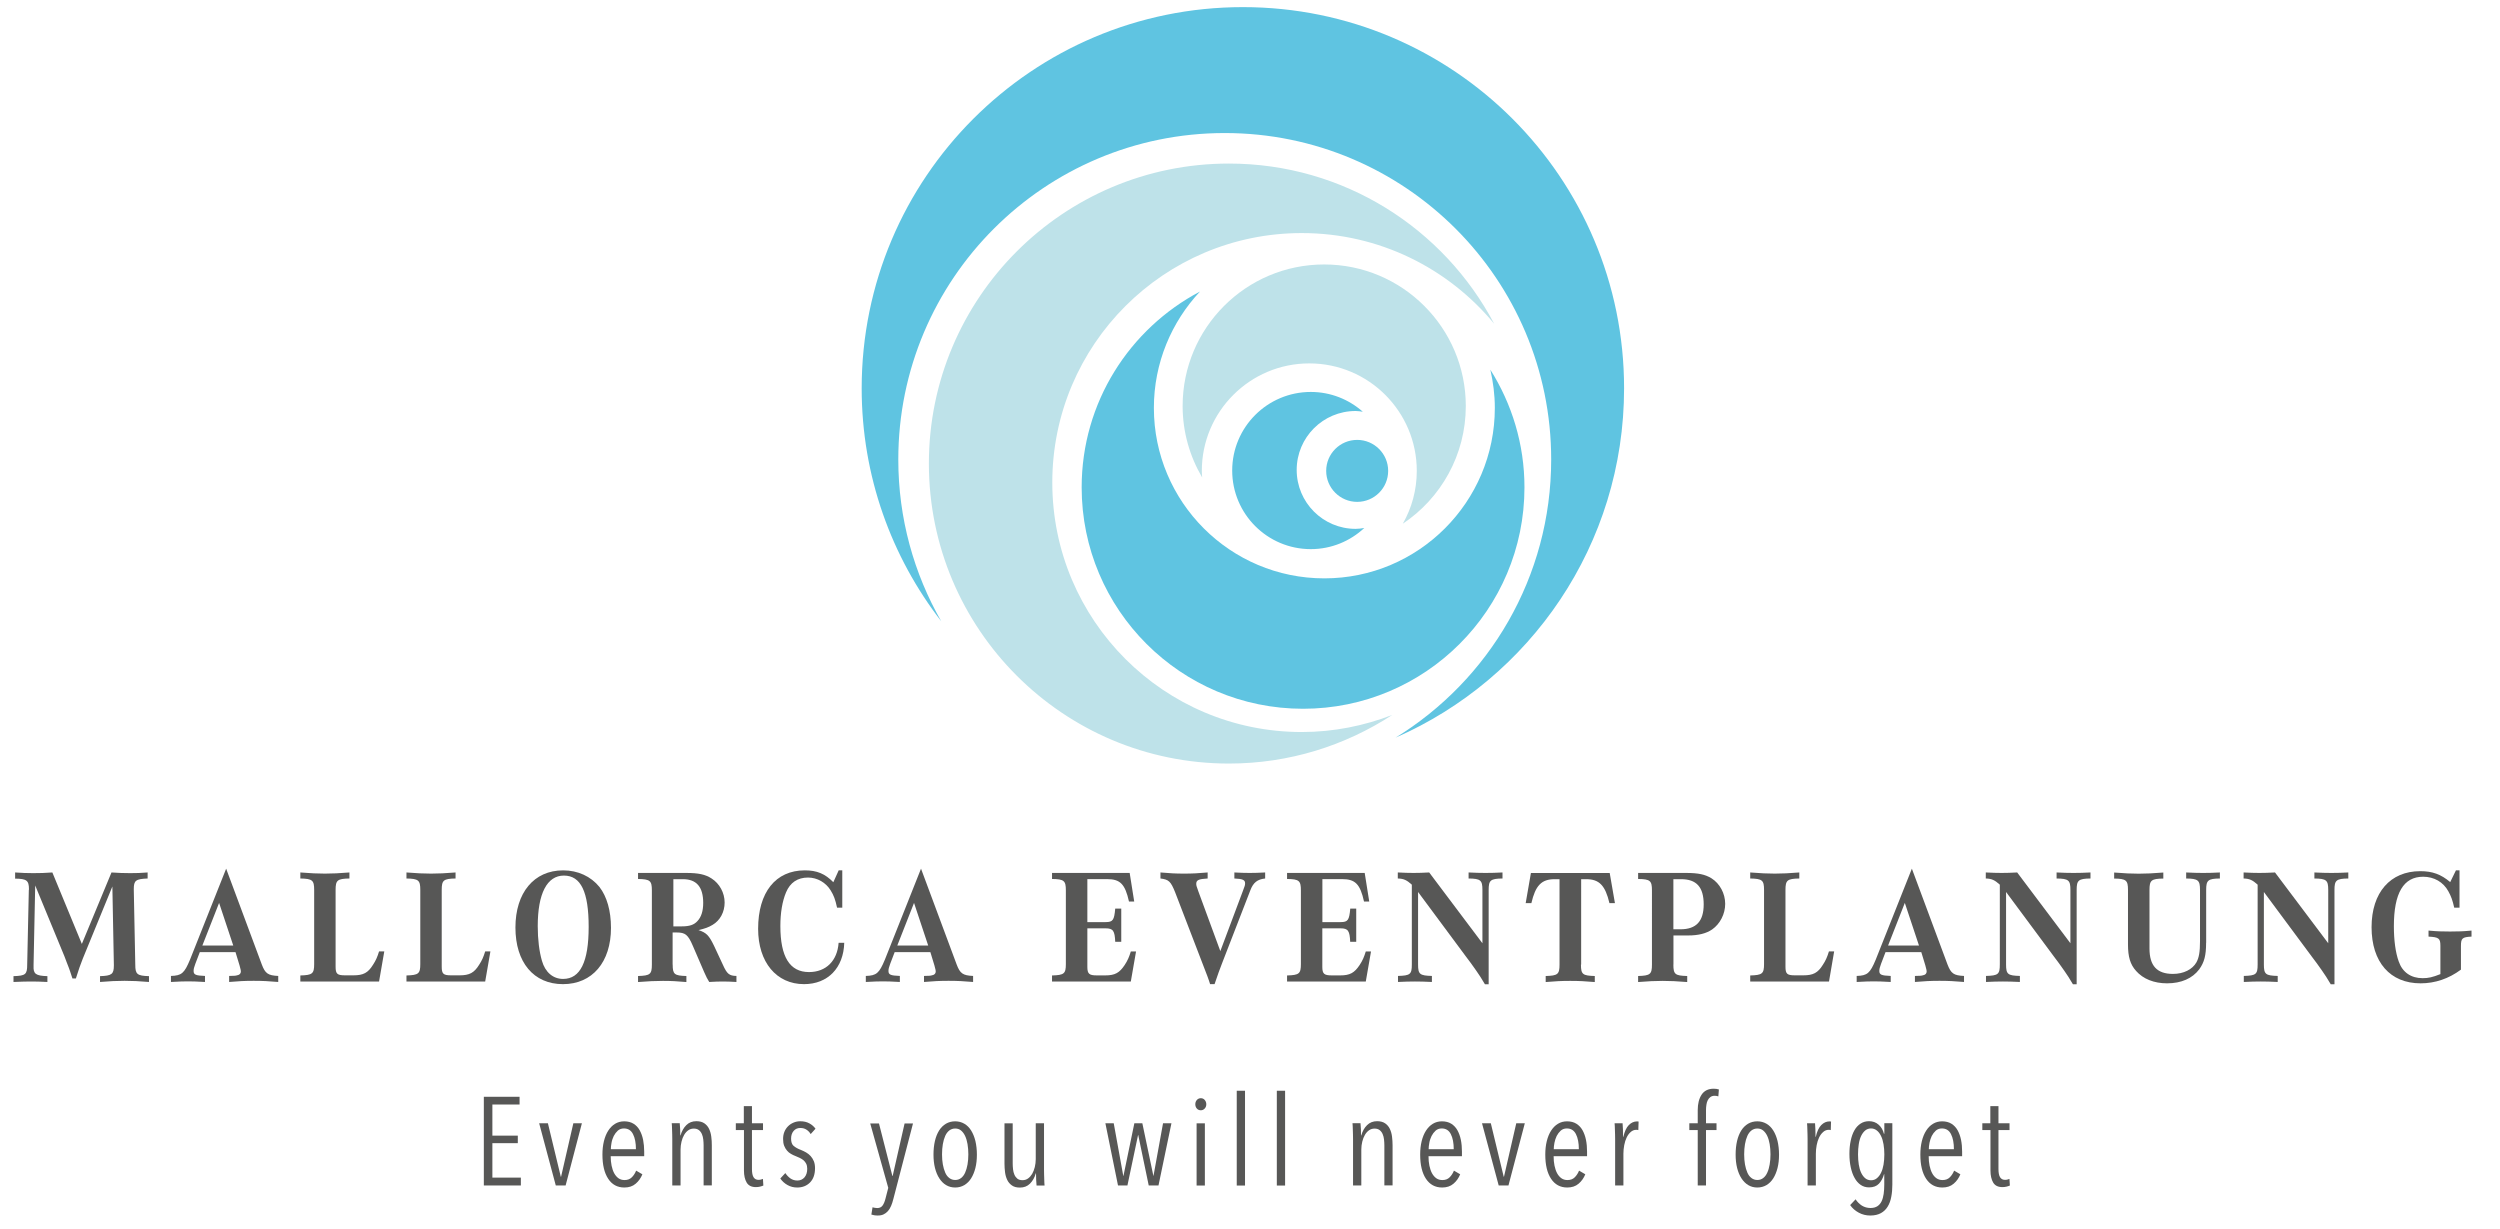 <?xml version="1.0" encoding="utf-8"?>
<!-- Generator: Adobe Illustrator 23.0.1, SVG Export Plug-In . SVG Version: 6.00 Build 0)  -->
<svg version="1.1" id="Ebene_1" xmlns="http://www.w3.org/2000/svg" xmlns:xlink="http://www.w3.org/1999/xlink" x="0px" y="0px"
	 viewBox="0 0 368.67 181.26" style="enable-background:new 0 0 368.67 181.26;" xml:space="preserve">
<style type="text/css">
	.st0{clip-path:url(#SVGID_2_);}
	.st1{clip-path:url(#SVGID_4_);fill:#5FC4E1;}
	.st2{clip-path:url(#SVGID_4_);fill:#BEE2E9;}
	.st3{clip-path:url(#SVGID_4_);fill:#575756;}
</style>
<g id="eventplanung_1_">
	<g>
		<defs>
			<rect id="SVGID_1_" x="2" y="1.05" width="362.47" height="178.21"/>
		</defs>
		<clipPath id="SVGID_2_">
			<use xlink:href="#SVGID_1_"  style="overflow:visible;"/>
		</clipPath>
		<g class="st0">
			<defs>
				<rect id="SVGID_3_" x="2" y="1.05" width="362.47" height="178.21"/>
			</defs>
			<clipPath id="SVGID_4_">
				<use xlink:href="#SVGID_3_"  style="overflow:visible;"/>
			</clipPath>
			<path class="st1" d="M183.29,1.05c-31.05,0-56.22,25.17-56.22,56.22c0,12.94,4.39,24.86,11.74,34.36
				c-4.03-7.04-6.34-15.18-6.34-23.87c0-26.59,21.55-48.14,48.14-48.14s48.14,21.55,48.14,48.14c0,17.35-9.18,32.55-22.95,41.02
				c19.84-8.68,33.7-28.47,33.7-51.51C239.51,26.22,214.34,1.05,183.29,1.05"/>
			<path class="st1" d="M204.71,69.44c0,2.53-2.05,4.57-4.57,4.57s-4.57-2.05-4.57-4.57c0-2.53,2.05-4.57,4.57-4.57
				S204.71,66.92,204.71,69.44"/>
			<path class="st2" d="M191.97,107.95c-20.32,0-36.79-16.47-36.79-36.79c0-20.32,16.47-36.79,36.79-36.79
				c11.42,0,21.62,5.2,28.37,13.37c-7.41-14.04-22.14-23.62-39.12-23.62c-24.43,0-44.24,19.81-44.24,44.24s19.81,44.24,44.24,44.24
				c8.9,0,17.16-2.65,24.1-7.17C201.17,107.03,196.68,107.95,191.97,107.95"/>
			<path class="st1" d="M219.78,54.52c0.41,1.81,0.66,3.69,0.66,5.63c0,13.88-11.26,25.14-25.14,25.14
				c-13.88,0-25.14-11.26-25.14-25.14c0-6.64,2.6-12.67,6.8-17.16c-10.37,5.47-17.45,16.34-17.45,28.88
				c0,18.03,14.62,32.65,32.65,32.65s32.65-14.62,32.65-32.65C224.81,65.49,222.95,59.55,219.78,54.52"/>
			<path class="st2" d="M195.27,39c-11.53,0-20.87,9.35-20.87,20.87c0,3.85,1.06,7.44,2.88,10.54c-0.02-0.32-0.05-0.64-0.05-0.97
				c0-8.75,7.1-15.85,15.85-15.85c8.75,0,15.85,7.1,15.85,15.85c0,2.84-0.75,5.49-2.06,7.79c5.6-3.74,9.29-10.12,9.29-17.36
				C216.15,48.35,206.8,39,195.27,39"/>
			<path class="st1" d="M199.91,77.99c-4.8,0-8.69-3.89-8.69-8.69s3.89-8.69,8.69-8.69c0.36,0,0.71,0.06,1.06,0.11
				c-2.04-1.81-4.73-2.92-7.67-2.92c-6.4,0-11.59,5.19-11.59,11.59c0,6.4,5.19,11.59,11.59,11.59c3.05,0,5.82-1.19,7.89-3.12
				C200.77,77.93,200.35,77.99,199.91,77.99"/>
			<polygon class="st3" points="71.35,174.82 71.35,161.74 76.62,161.74 76.62,162.88 72.61,162.88 72.61,167.47 76.36,167.47 
				76.36,168.58 72.61,168.58 72.61,173.66 76.81,173.66 76.81,174.82 			"/>
			<polygon class="st3" points="83.41,174.82 81.96,174.82 79.51,165.65 80.8,165.65 82.7,173.53 82.74,173.53 84.55,165.65 
				85.81,165.65 			"/>
			<path class="st3" d="M90.06,170.5c0,0.5,0.04,0.97,0.13,1.4c0.09,0.42,0.21,0.79,0.38,1.11c0.17,0.31,0.38,0.56,0.63,0.74
				c0.25,0.18,0.55,0.27,0.9,0.27c0.44,0,0.8-0.13,1.08-0.41c0.27-0.27,0.48-0.6,0.63-0.98l0.92,0.54
				c-0.22,0.55-0.55,1.02-0.99,1.39c-0.44,0.38-0.99,0.56-1.67,0.56c-1.02,0-1.82-0.43-2.38-1.29c-0.57-0.86-0.85-2.05-0.85-3.57
				c0-0.71,0.07-1.37,0.22-1.98c0.15-0.6,0.36-1.12,0.64-1.55c0.28-0.43,0.61-0.77,1.01-1.01c0.4-0.24,0.85-0.36,1.34-0.36
				c0.54,0,1,0.12,1.37,0.35c0.38,0.23,0.68,0.55,0.91,0.96c0.23,0.41,0.4,0.88,0.51,1.42c0.1,0.54,0.16,1.12,0.16,1.74v0.67H90.06z
				 M93.78,169.48c0-0.92-0.14-1.67-0.43-2.23c-0.28-0.56-0.73-0.84-1.34-0.84c-0.36,0-0.66,0.11-0.9,0.32
				c-0.24,0.22-0.44,0.48-0.6,0.79c-0.15,0.32-0.27,0.65-0.33,1.01c-0.07,0.36-0.1,0.67-0.1,0.94H93.78z"/>
			<path class="st3" d="M103.76,174.82v-5.92c0-0.28-0.02-0.57-0.05-0.86c-0.03-0.29-0.1-0.56-0.2-0.79
				c-0.1-0.24-0.25-0.44-0.44-0.59c-0.19-0.15-0.44-0.23-0.75-0.23s-0.58,0.08-0.82,0.25c-0.24,0.17-0.44,0.39-0.61,0.68
				c-0.17,0.29-0.3,0.62-0.39,1c-0.09,0.38-0.14,0.77-0.14,1.17v5.29h-1.22v-6.86c0-0.2,0-0.41-0.01-0.64
				c-0.01-0.23-0.01-0.45-0.02-0.67c-0.01-0.21-0.01-0.41-0.02-0.59c-0.01-0.18-0.02-0.32-0.03-0.42h1.18
				c0.02,0.23,0.04,0.52,0.06,0.85c0.01,0.33,0.02,0.65,0.02,0.94h0.04c0.17-0.61,0.46-1.12,0.85-1.51
				c0.39-0.39,0.89-0.58,1.48-0.58c0.49,0,0.89,0.11,1.19,0.32c0.3,0.21,0.53,0.48,0.69,0.82c0.16,0.34,0.27,0.72,0.32,1.14
				c0.06,0.43,0.08,0.85,0.08,1.27v5.92H103.76z"/>
			<path class="st3" d="M112.08,174.99c-0.2,0.05-0.4,0.07-0.61,0.07c-0.64,0-1.09-0.22-1.36-0.67c-0.26-0.44-0.4-1.04-0.4-1.77
				v-5.97h-1.2v-1h1.18v-2.53h1.2v2.53h1.63v1h-1.63v5.75c0,0.55,0.08,0.96,0.24,1.21c0.16,0.25,0.4,0.38,0.72,0.38
				c0.11,0,0.23-0.01,0.35-0.04c0.12-0.03,0.23-0.07,0.31-0.1l0.06,0.98C112.44,174.89,112.27,174.94,112.08,174.99"/>
			<path class="st3" d="M119.55,167.24c-0.16-0.27-0.37-0.49-0.62-0.65c-0.25-0.17-0.56-0.25-0.92-0.25c-0.39,0-0.72,0.14-0.97,0.43
				c-0.25,0.29-0.38,0.67-0.38,1.14c0,0.49,0.12,0.85,0.37,1.07c0.25,0.22,0.62,0.43,1.11,0.61c0.25,0.1,0.49,0.22,0.74,0.36
				c0.25,0.14,0.46,0.32,0.66,0.53c0.19,0.21,0.35,0.46,0.47,0.75c0.12,0.29,0.18,0.64,0.18,1.04c0,0.9-0.24,1.6-0.73,2.1
				c-0.49,0.5-1.12,0.75-1.9,0.75c-0.52,0-0.99-0.12-1.42-0.36c-0.43-0.24-0.79-0.56-1.07-0.97l0.74-0.8
				c0.21,0.32,0.46,0.58,0.75,0.79c0.29,0.2,0.63,0.31,1.03,0.31c0.43,0,0.78-0.16,1.05-0.47c0.26-0.31,0.4-0.73,0.4-1.25
				c0-0.3-0.05-0.55-0.15-0.75c-0.1-0.2-0.23-0.37-0.39-0.51c-0.16-0.13-0.34-0.25-0.55-0.35c-0.2-0.1-0.42-0.19-0.64-0.28
				c-0.23-0.09-0.46-0.19-0.67-0.32c-0.22-0.12-0.41-0.28-0.58-0.48c-0.17-0.2-0.31-0.43-0.42-0.71c-0.11-0.28-0.16-0.61-0.16-1.01
				c0-0.38,0.06-0.73,0.19-1.05c0.13-0.32,0.31-0.59,0.54-0.82s0.5-0.41,0.81-0.54c0.3-0.13,0.63-0.2,0.99-0.2
				c0.52,0,0.96,0.1,1.34,0.31c0.38,0.2,0.68,0.47,0.91,0.79L119.55,167.24z"/>
			<path class="st3" d="M131.75,176.78c-0.1,0.4-0.21,0.75-0.34,1.05c-0.13,0.31-0.29,0.56-0.47,0.77c-0.19,0.21-0.4,0.36-0.64,0.48
				c-0.24,0.12-0.53,0.17-0.86,0.17c-0.17,0-0.35-0.01-0.52-0.04c-0.17-0.03-0.31-0.06-0.42-0.1l0.17-1.07
				c0.09,0.03,0.19,0.05,0.31,0.07c0.12,0.02,0.25,0.04,0.37,0.04c0.36,0,0.62-0.12,0.8-0.37c0.18-0.25,0.32-0.58,0.43-1.02
				l0.41-1.59l-2.66-9.5h1.29l1.98,7.75h0.04l1.76-7.75h1.24L131.75,176.78z"/>
			<path class="st3" d="M144.06,170.26c0,0.73-0.07,1.39-0.22,1.98c-0.15,0.59-0.36,1.1-0.63,1.53c-0.27,0.43-0.61,0.76-1.01,1
				c-0.4,0.23-0.85,0.35-1.34,0.35s-0.94-0.12-1.33-0.35c-0.4-0.23-0.73-0.57-1.01-1c-0.28-0.43-0.49-0.94-0.64-1.53
				c-0.15-0.59-0.22-1.25-0.22-1.98c0-0.73,0.07-1.39,0.21-2c0.14-0.6,0.35-1.12,0.62-1.55c0.27-0.43,0.61-0.76,1.01-1
				c0.4-0.23,0.85-0.35,1.36-0.35c0.49,0,0.94,0.12,1.34,0.35c0.4,0.23,0.74,0.57,1.01,1c0.27,0.43,0.48,0.95,0.63,1.55
				C143.98,168.87,144.06,169.53,144.06,170.26 M142.8,170.23c0-0.54-0.04-1.04-0.12-1.51c-0.08-0.47-0.2-0.87-0.36-1.21
				c-0.16-0.34-0.36-0.6-0.6-0.8c-0.24-0.2-0.53-0.29-0.86-0.29c-0.33,0-0.62,0.1-0.87,0.29c-0.25,0.2-0.45,0.46-0.6,0.8
				c-0.15,0.34-0.27,0.74-0.35,1.21c-0.08,0.47-0.12,0.97-0.12,1.51s0.04,1.04,0.12,1.49s0.2,0.85,0.35,1.2
				c0.15,0.35,0.35,0.61,0.6,0.8c0.25,0.19,0.54,0.29,0.87,0.29c0.33,0,0.62-0.09,0.87-0.29c0.25-0.19,0.45-0.46,0.6-0.8
				c0.15-0.34,0.27-0.74,0.35-1.2S142.8,170.77,142.8,170.23"/>
			<path class="st3" d="M149.34,165.65v5.92c0,0.28,0.02,0.57,0.05,0.86c0.03,0.29,0.1,0.56,0.2,0.79c0.1,0.24,0.25,0.44,0.43,0.59
				c0.18,0.15,0.44,0.23,0.76,0.23c0.31,0,0.58-0.08,0.82-0.25c0.24-0.17,0.44-0.4,0.61-0.68c0.17-0.29,0.29-0.62,0.39-1
				c0.09-0.38,0.14-0.77,0.14-1.17v-5.29h1.22v6.86c0,0.2,0,0.41,0.01,0.64c0.01,0.23,0.01,0.45,0.02,0.67
				c0.01,0.21,0.01,0.42,0.02,0.6c0.01,0.18,0.01,0.32,0.03,0.41h-1.18c-0.02-0.23-0.04-0.52-0.06-0.85
				c-0.01-0.33-0.02-0.65-0.02-0.94h-0.04c-0.17,0.62-0.46,1.12-0.85,1.51c-0.39,0.39-0.89,0.58-1.48,0.58
				c-0.49,0-0.89-0.1-1.19-0.32c-0.3-0.21-0.53-0.48-0.69-0.82c-0.16-0.34-0.27-0.72-0.32-1.14c-0.05-0.42-0.08-0.84-0.08-1.27
				v-5.92H149.34z"/>
			<polygon class="st3" points="170.84,174.82 169.4,174.82 167.85,167.37 167.83,167.37 166.26,174.82 164.87,174.82 
				163.01,165.65 164.24,165.65 165.65,173.42 165.67,173.42 167.28,165.65 168.46,165.65 170.09,173.42 170.1,173.42 
				171.51,165.65 172.75,165.65 			"/>
			<path class="st3" d="M177.89,162.84c0,0.26-0.08,0.47-0.24,0.64c-0.16,0.17-0.35,0.25-0.57,0.25c-0.23,0-0.43-0.08-0.58-0.25
				c-0.15-0.17-0.23-0.38-0.23-0.64c0-0.25,0.08-0.46,0.23-0.63c0.15-0.17,0.35-0.26,0.58-0.26c0.24,0,0.43,0.09,0.58,0.26
				C177.81,162.39,177.89,162.6,177.89,162.84 M176.46,165.66h1.22v9.17h-1.22V165.66z"/>
			<rect x="182.38" y="160.85" class="st3" width="1.22" height="13.98"/>
			<rect x="188.29" y="160.85" class="st3" width="1.22" height="13.98"/>
			<path class="st3" d="M204.15,174.82v-5.92c0-0.28-0.02-0.57-0.05-0.86c-0.03-0.29-0.1-0.56-0.2-0.79
				c-0.1-0.24-0.25-0.44-0.44-0.59c-0.19-0.15-0.44-0.23-0.75-0.23s-0.58,0.08-0.82,0.25c-0.24,0.17-0.44,0.39-0.61,0.68
				c-0.17,0.29-0.3,0.62-0.39,1c-0.09,0.38-0.14,0.77-0.14,1.17v5.29h-1.22v-6.86c0-0.2,0-0.41-0.01-0.64
				c-0.01-0.23-0.01-0.45-0.02-0.67c-0.01-0.21-0.01-0.41-0.02-0.59c-0.01-0.18-0.02-0.32-0.03-0.42h1.18
				c0.02,0.23,0.04,0.52,0.06,0.85c0.01,0.33,0.02,0.65,0.02,0.94h0.04c0.17-0.61,0.45-1.12,0.85-1.51
				c0.39-0.39,0.89-0.58,1.48-0.58c0.49,0,0.89,0.11,1.19,0.32c0.3,0.21,0.53,0.48,0.69,0.82c0.16,0.34,0.27,0.72,0.32,1.14
				c0.05,0.43,0.08,0.85,0.08,1.27v5.92H204.15z"/>
			<path class="st3" d="M210.66,170.5c0,0.5,0.04,0.97,0.13,1.4c0.09,0.42,0.21,0.79,0.38,1.11c0.17,0.31,0.38,0.56,0.63,0.74
				c0.25,0.18,0.55,0.27,0.9,0.27c0.45,0,0.81-0.13,1.08-0.41c0.27-0.27,0.48-0.6,0.63-0.98l0.92,0.54
				c-0.22,0.55-0.55,1.02-0.99,1.39c-0.44,0.38-1,0.56-1.67,0.56c-1.02,0-1.82-0.43-2.39-1.29c-0.57-0.86-0.85-2.05-0.85-3.57
				c0-0.71,0.07-1.37,0.22-1.98c0.15-0.6,0.36-1.12,0.64-1.55c0.28-0.43,0.61-0.77,1.01-1.01c0.4-0.24,0.84-0.36,1.34-0.36
				c0.54,0,1,0.12,1.37,0.35c0.37,0.23,0.68,0.55,0.91,0.96c0.23,0.41,0.4,0.88,0.51,1.42c0.11,0.54,0.16,1.12,0.16,1.74v0.67
				H210.66z M214.38,169.48c0-0.92-0.14-1.67-0.43-2.23c-0.28-0.56-0.73-0.84-1.34-0.84c-0.36,0-0.66,0.11-0.9,0.32
				c-0.24,0.22-0.44,0.48-0.6,0.79c-0.15,0.32-0.27,0.65-0.33,1.01c-0.07,0.36-0.1,0.67-0.1,0.94H214.38z"/>
			<polygon class="st3" points="222.45,174.82 221.01,174.82 218.55,165.65 219.85,165.65 221.75,173.53 221.79,173.53 
				223.6,165.65 224.86,165.65 			"/>
			<path class="st3" d="M229.11,170.5c0,0.5,0.04,0.97,0.13,1.4c0.09,0.42,0.21,0.79,0.38,1.11c0.17,0.31,0.38,0.56,0.63,0.74
				c0.25,0.18,0.55,0.27,0.9,0.27c0.44,0,0.81-0.13,1.08-0.41c0.27-0.27,0.48-0.6,0.63-0.98l0.92,0.54
				c-0.22,0.55-0.55,1.02-0.99,1.39c-0.44,0.38-1,0.56-1.67,0.56c-1.02,0-1.82-0.43-2.39-1.29c-0.57-0.86-0.85-2.05-0.85-3.57
				c0-0.71,0.07-1.37,0.22-1.98c0.15-0.6,0.36-1.12,0.64-1.55c0.28-0.43,0.61-0.77,1.01-1.01c0.4-0.24,0.84-0.36,1.34-0.36
				c0.54,0,1,0.12,1.37,0.35c0.37,0.23,0.68,0.55,0.91,0.96c0.23,0.41,0.4,0.88,0.51,1.42c0.11,0.54,0.16,1.12,0.16,1.74v0.67
				H229.11z M232.83,169.48c0-0.92-0.14-1.67-0.43-2.23c-0.28-0.56-0.73-0.84-1.34-0.84c-0.36,0-0.66,0.11-0.9,0.32
				c-0.24,0.22-0.44,0.48-0.6,0.79c-0.15,0.32-0.26,0.65-0.33,1.01c-0.07,0.36-0.1,0.67-0.1,0.94H232.83z"/>
			<path class="st3" d="M240.2,165.91c0.36-0.36,0.76-0.54,1.22-0.54c0.1,0,0.17,0.01,0.22,0.02l-0.04,1.26
				c-0.05-0.01-0.09-0.02-0.14-0.03c-0.04-0.01-0.1-0.01-0.16-0.01c-0.31,0-0.58,0.11-0.82,0.32c-0.24,0.21-0.44,0.48-0.6,0.81
				c-0.16,0.33-0.28,0.71-0.36,1.14c-0.08,0.43-0.12,0.85-0.12,1.26v4.68h-1.22v-6.86c0-0.2,0-0.41-0.01-0.64
				c-0.01-0.23-0.01-0.45-0.02-0.66c-0.01-0.22-0.01-0.41-0.02-0.59c-0.01-0.18-0.01-0.32-0.03-0.42h1.18
				c0.02,0.24,0.04,0.53,0.05,0.88c0.01,0.35,0.02,0.73,0.02,1.12h0.04C239.58,166.85,239.84,166.27,240.2,165.91"/>
			<path class="st3" d="M253.4,161.68c-0.19-0.06-0.36-0.09-0.54-0.09c-0.25,0-0.45,0.06-0.62,0.18c-0.17,0.12-0.3,0.28-0.4,0.48
				c-0.1,0.2-0.17,0.42-0.2,0.67c-0.04,0.25-0.06,0.52-0.06,0.79v1.94h1.55v1h-1.55v8.17h-1.22v-8.17h-1.24v-1h1.24v-1.94
				c0-0.94,0.19-1.7,0.57-2.28c0.38-0.58,0.98-0.88,1.79-0.88c0.28,0,0.54,0.04,0.76,0.11L253.4,161.68z"/>
			<path class="st3" d="M262.35,170.26c0,0.73-0.07,1.39-0.22,1.98c-0.15,0.59-0.36,1.1-0.63,1.53c-0.27,0.43-0.61,0.76-1.01,1
				c-0.4,0.23-0.85,0.35-1.34,0.35c-0.5,0-0.94-0.12-1.33-0.35c-0.39-0.23-0.73-0.57-1.01-1c-0.28-0.43-0.49-0.94-0.64-1.53
				c-0.15-0.59-0.22-1.25-0.22-1.98c0-0.73,0.07-1.39,0.21-2c0.14-0.6,0.35-1.12,0.62-1.55c0.27-0.43,0.61-0.76,1.01-1
				c0.4-0.23,0.86-0.35,1.36-0.35c0.49,0,0.94,0.12,1.34,0.35c0.4,0.23,0.74,0.57,1.01,1c0.27,0.43,0.48,0.95,0.63,1.55
				C262.27,168.87,262.35,169.53,262.35,170.26 M261.09,170.23c0-0.54-0.04-1.04-0.12-1.51c-0.08-0.47-0.2-0.87-0.36-1.21
				c-0.16-0.34-0.36-0.6-0.6-0.8c-0.24-0.2-0.53-0.29-0.86-0.29c-0.33,0-0.62,0.1-0.87,0.29c-0.25,0.2-0.45,0.46-0.6,0.8
				c-0.15,0.34-0.27,0.74-0.35,1.21c-0.08,0.47-0.12,0.97-0.12,1.51s0.04,1.04,0.12,1.49c0.08,0.46,0.2,0.85,0.35,1.2
				c0.15,0.35,0.35,0.61,0.6,0.8c0.25,0.19,0.54,0.29,0.87,0.29c0.33,0,0.62-0.09,0.87-0.29c0.25-0.19,0.45-0.46,0.6-0.8
				c0.16-0.34,0.27-0.74,0.35-1.2C261.05,171.27,261.09,170.77,261.09,170.23"/>
			<path class="st3" d="M268.58,165.91c0.36-0.36,0.76-0.54,1.22-0.54c0.1,0,0.17,0.01,0.22,0.02l-0.04,1.26
				c-0.05-0.01-0.09-0.02-0.14-0.03c-0.04-0.01-0.1-0.01-0.16-0.01c-0.31,0-0.58,0.11-0.82,0.32c-0.24,0.21-0.44,0.48-0.6,0.81
				c-0.16,0.33-0.28,0.71-0.36,1.14c-0.08,0.43-0.12,0.85-0.12,1.26v4.68h-1.22v-6.86c0-0.2,0-0.41-0.01-0.64
				c-0.01-0.23-0.01-0.45-0.02-0.66c-0.01-0.22-0.01-0.41-0.02-0.59c-0.01-0.18-0.01-0.32-0.03-0.42h1.18
				c0.02,0.24,0.04,0.53,0.05,0.88c0.01,0.35,0.02,0.73,0.02,1.12h0.04C267.95,166.85,268.22,166.27,268.58,165.91"/>
			<path class="st3" d="M279.06,174.69c0,0.65-0.05,1.26-0.16,1.81c-0.1,0.55-0.28,1.04-0.53,1.44c-0.25,0.41-0.58,0.73-1,0.96
				s-0.94,0.35-1.57,0.35c-0.61,0-1.17-0.14-1.69-0.42c-0.52-0.28-0.95-0.65-1.27-1.12l0.8-0.85c0.25,0.38,0.56,0.69,0.93,0.93
				c0.38,0.23,0.8,0.35,1.27,0.35c0.41,0,0.74-0.09,1.01-0.26c0.26-0.17,0.47-0.41,0.62-0.72c0.15-0.31,0.25-0.67,0.31-1.09
				c0.06-0.42,0.09-0.88,0.09-1.39v-1.52h-0.04c-0.15,0.56-0.4,1.02-0.74,1.39c-0.35,0.37-0.83,0.55-1.46,0.55
				c-0.47,0-0.88-0.12-1.24-0.37c-0.36-0.25-0.66-0.59-0.9-1.03c-0.25-0.44-0.43-0.95-0.56-1.55c-0.13-0.6-0.2-1.25-0.2-1.97
				c0-0.71,0.06-1.37,0.19-1.96c0.12-0.59,0.3-1.1,0.54-1.52c0.24-0.43,0.54-0.76,0.91-1c0.36-0.24,0.78-0.36,1.25-0.36
				c0.55,0,1.03,0.17,1.41,0.51c0.39,0.34,0.65,0.79,0.79,1.34h0.06v-1.55h1.18V174.69z M277.88,170.24c0-0.53-0.04-1.03-0.12-1.5
				c-0.08-0.47-0.2-0.88-0.37-1.22c-0.17-0.35-0.37-0.62-0.62-0.81c-0.25-0.2-0.53-0.3-0.85-0.3c-0.33,0-0.62,0.1-0.86,0.3
				c-0.24,0.2-0.44,0.47-0.6,0.8c-0.16,0.34-0.28,0.74-0.35,1.21c-0.07,0.47-0.11,0.97-0.11,1.52c0,0.53,0.04,1.02,0.11,1.49
				c0.07,0.46,0.19,0.87,0.35,1.21c0.16,0.34,0.36,0.61,0.6,0.81c0.24,0.2,0.53,0.3,0.86,0.3c0.33,0,0.62-0.1,0.86-0.3
				c0.24-0.2,0.45-0.46,0.61-0.8c0.17-0.34,0.29-0.74,0.37-1.2C277.84,171.28,277.88,170.78,277.88,170.24"/>
			<path class="st3" d="M284.42,170.5c0,0.5,0.04,0.97,0.13,1.4c0.09,0.42,0.21,0.79,0.38,1.11s0.38,0.56,0.63,0.74
				c0.25,0.18,0.55,0.27,0.9,0.27c0.44,0,0.81-0.13,1.08-0.41c0.27-0.27,0.48-0.6,0.63-0.98l0.92,0.54
				c-0.22,0.55-0.55,1.02-0.99,1.39c-0.44,0.38-1,0.56-1.67,0.56c-1.02,0-1.82-0.43-2.39-1.29c-0.57-0.86-0.85-2.05-0.85-3.57
				c0-0.71,0.07-1.37,0.22-1.98c0.15-0.6,0.36-1.12,0.64-1.55c0.27-0.43,0.61-0.77,1.01-1.01c0.4-0.24,0.84-0.36,1.34-0.36
				c0.54,0,1,0.12,1.37,0.35c0.37,0.23,0.68,0.55,0.91,0.96c0.23,0.41,0.4,0.88,0.51,1.42c0.11,0.54,0.16,1.12,0.16,1.74v0.67
				H284.42z M288.14,169.48c0-0.92-0.14-1.67-0.43-2.23c-0.28-0.56-0.73-0.84-1.34-0.84c-0.36,0-0.66,0.11-0.9,0.32
				c-0.24,0.22-0.44,0.48-0.6,0.79c-0.15,0.32-0.26,0.65-0.33,1.01c-0.07,0.36-0.1,0.67-0.1,0.94H288.14z"/>
			<path class="st3" d="M295.9,174.99c-0.2,0.05-0.4,0.07-0.61,0.07c-0.64,0-1.09-0.22-1.36-0.67c-0.26-0.44-0.4-1.04-0.4-1.77
				v-5.97h-1.2v-1h1.18v-2.53h1.2v2.53h1.63v1h-1.63v5.75c0,0.55,0.08,0.96,0.24,1.21c0.16,0.25,0.4,0.38,0.72,0.38
				c0.11,0,0.23-0.01,0.35-0.04c0.12-0.03,0.23-0.07,0.31-0.1l0.06,0.98C296.26,174.89,296.09,174.94,295.9,174.99"/>
			<path class="st3" d="M4.95,142.27v0.19c-0.05,1.15,0.31,1.44,2.04,1.49v0.86c-1.06-0.05-1.61-0.07-2.38-0.07
				c-0.74,0-1.37,0.02-2.62,0.07v-0.86c1.78-0.05,2.02-0.26,2.02-1.68l0.24-11.02l0.02-0.1c0-1.32-0.34-1.56-2.04-1.58v-0.91
				c1.08,0.07,1.66,0.1,2.66,0.1c1.06,0,1.7-0.02,2.83-0.1l4.35,10.54l4.37-10.54c1.1,0.07,1.73,0.1,2.76,0.1
				c0.98,0,1.54-0.02,2.57-0.1v0.89c-1.75,0.07-2.04,0.29-2.04,1.56v0.12l0.22,11.04c0,1.39,0.26,1.63,2.02,1.68v0.86
				c-1.54-0.12-2.35-0.17-3.6-0.17c-1.25,0-2.09,0.05-3.62,0.17v-0.86c1.73-0.05,2.04-0.29,2.04-1.58v-0.1l-0.22-11.54l-4.37,10.66
				c-0.38,0.96-0.55,1.46-1.01,2.9h-0.51c-0.29-0.86-0.38-1.18-0.5-1.49c-0.21-0.57-0.46-1.15-0.67-1.75l-4.32-10.47L4.95,142.27z"
				/>
			<path class="st3" d="M29.46,140.42l-0.65,1.7c-0.19,0.5-0.26,0.79-0.26,1.06c0,0.55,0.29,0.69,1.68,0.74v0.89
				c-1.25-0.07-1.82-0.09-2.5-0.09c-0.67,0-1.27,0.02-2.52,0.09v-0.89c1.58-0.05,1.97-0.39,2.81-2.4l5.33-13.42l5.26,14.14
				c0.5,1.32,0.91,1.61,2.42,1.68v0.89c-1.44-0.12-2.26-0.17-3.62-0.17c-1.37,0-2.18,0.05-3.62,0.17v-0.89
				c0.89-0.02,0.91-0.02,1.2-0.1c0.34-0.05,0.53-0.27,0.53-0.55c0-0.14,0-0.19-0.19-0.89l-0.6-1.97H29.46z M34.4,139.44l-2.09-6.29
				l-2.47,6.29H34.4z"/>
			<path class="st3" d="M55.9,144.74H44.29v-0.89c1.78-0.05,2.04-0.26,2.04-1.68v-10.94c0-1.42-0.26-1.65-2.04-1.68v-0.89
				c1.61,0.12,2.45,0.17,3.62,0.17c1.18,0,2.02-0.05,3.62-0.17v0.89c-1.78,0.03-2.04,0.26-2.04,1.68v11.33
				c0,1.06,0.24,1.27,1.39,1.27h1.25c1.44,0,2.14-0.36,2.88-1.56c0.41-0.62,0.65-1.18,0.89-1.97h0.77L55.9,144.74z"/>
			<path class="st3" d="M71.55,144.74H59.94v-0.89c1.78-0.05,2.04-0.26,2.04-1.68v-10.94c0-1.42-0.26-1.65-2.04-1.68v-0.89
				c1.61,0.12,2.45,0.17,3.62,0.17c1.18,0,2.02-0.05,3.62-0.17v0.89c-1.78,0.03-2.04,0.26-2.04,1.68v11.33
				c0,1.06,0.24,1.27,1.39,1.27h1.25c1.44,0,2.14-0.36,2.88-1.56c0.41-0.62,0.65-1.18,0.89-1.97h0.77L71.55,144.74z"/>
			<path class="st3" d="M88.4,130.8c1.1,1.42,1.7,3.51,1.7,6.03c0,5.06-2.76,8.3-7.08,8.3c-4.32,0-7.01-3.21-7.01-8.35
				c0-5.14,2.74-8.43,7.03-8.43C85.23,128.35,87.13,129.24,88.4,130.8 M79.3,136.58c0,1.94,0.22,3.74,0.62,5.11
				c0.48,1.68,1.63,2.67,3.12,2.67c2.54,0,3.77-2.52,3.77-7.68c0-5.16-1.15-7.56-3.65-7.56C80.67,129.12,79.3,131.76,79.3,136.58"/>
			<path class="st3" d="M99.2,142.25c0,1.42,0.24,1.63,2.02,1.68v0.89c-1.42-0.12-2.18-0.17-3.46-0.17c-1.22,0-2.09,0.05-3.67,0.17
				v-0.89c1.78-0.05,2.04-0.26,2.04-1.68V131.3c0-1.42-0.26-1.65-2.04-1.68v-0.89h7.06c1.87,0,2.86,0.22,3.79,0.82
				c1.17,0.75,1.92,2.11,1.92,3.55c0,1.39-0.67,2.64-1.78,3.29c-0.6,0.36-1.08,0.53-2.07,0.77c1.15,0.38,1.54,0.77,2.28,2.3
				l1.32,2.83c0.6,1.34,0.94,1.61,1.99,1.63v0.89c-0.89-0.05-1.39-0.07-2.02-0.07c-0.62,0-1.1,0.02-1.99,0.07
				c-0.31-0.48-0.38-0.65-0.74-1.44l-1.68-3.89c-0.7-1.63-1.1-1.97-2.38-1.97h-0.6V142.25z M100.54,136.61c1.13,0,1.8-0.22,2.3-0.77
				c0.58-0.6,0.86-1.51,0.86-2.69c0-2.35-0.98-3.5-3-3.5H99.3v6.96H100.54z"/>
			<path class="st3" d="M124.5,139.03c-0.1,3.7-2.42,6.1-5.93,6.1c-4.08,0-6.77-3.24-6.77-8.16c0-5.38,2.57-8.62,6.89-8.62
				c1.78,0,2.98,0.5,4.2,1.75l0.79-1.75h0.53v5.5h-0.77c-0.26-1.2-0.48-1.8-0.94-2.54c-0.7-1.15-1.97-1.9-3.34-1.9
				c-1.54,0-2.64,0.74-3.24,2.18c-0.55,1.3-0.84,3.02-0.84,4.97c0,4.56,1.39,6.79,4.22,6.79c2.52,0,4.18-1.66,4.37-4.32H124.5z"/>
			<path class="st3" d="M131.93,140.42l-0.65,1.7c-0.19,0.5-0.26,0.79-0.26,1.06c0,0.55,0.29,0.69,1.68,0.74v0.89
				c-1.25-0.07-1.82-0.09-2.5-0.09c-0.67,0-1.27,0.02-2.52,0.09v-0.89c1.58-0.05,1.97-0.39,2.81-2.4l5.33-13.42l5.26,14.14
				c0.5,1.32,0.91,1.61,2.42,1.68v0.89c-1.44-0.12-2.26-0.17-3.62-0.17c-1.37,0-2.18,0.05-3.62,0.17v-0.89
				c0.89-0.02,0.91-0.02,1.2-0.1c0.34-0.05,0.53-0.27,0.53-0.55c0-0.14,0-0.19-0.19-0.89l-0.6-1.97H131.93z M136.88,139.44
				l-2.09-6.29l-2.47,6.29H136.88z"/>
			<path class="st3" d="M166.76,144.74h-11.62v-0.89c1.78-0.05,2.04-0.26,2.04-1.68V131.3c0-1.42-0.26-1.66-2.04-1.68v-0.89h11.45
				l0.67,4.22h-0.77c-0.58-2.59-1.3-3.31-3.24-3.31h-2.9v6.34h2.69c1.08,0,1.27-0.29,1.42-1.99h0.89v4.9h-0.89
				c-0.07-1.63-0.31-1.99-1.42-1.99h-2.69v5.69c0,1.01,0.26,1.25,1.39,1.25h1.25c1.44,0,2.11-0.38,2.88-1.56
				c0.41-0.62,0.65-1.18,0.89-1.97h0.77L166.76,144.74z"/>
			<path class="st3" d="M178.45,145.13c-0.19-0.65-0.5-1.46-1.22-3.31l-3.94-10.25c-0.65-1.61-0.94-1.87-2.16-2.02v-0.89
				c1.39,0.12,2.18,0.17,3.48,0.17c1.3,0,2.09-0.05,3.48-0.17v0.89c-1.32,0.07-1.68,0.24-1.68,0.77c0,0.24,0.02,0.34,0.31,1.13
				l3.24,8.81l3.31-8.83c0.31-0.79,0.34-0.91,0.34-1.18c0-0.48-0.34-0.65-1.58-0.7v-0.89c0.96,0.05,1.51,0.07,2.26,0.07
				s1.3-0.02,2.28-0.07v0.89c-1.15,0.12-1.75,0.6-2.18,1.73l-4.15,10.71c-0.38,0.99-0.62,1.61-1.13,3.14H178.45z"/>
			<path class="st3" d="M201.41,144.74H189.8v-0.89c1.78-0.05,2.04-0.26,2.04-1.68V131.3c0-1.42-0.26-1.66-2.04-1.68v-0.89h11.45
				l0.67,4.22h-0.77c-0.57-2.59-1.3-3.31-3.24-3.31h-2.9v6.34h2.69c1.08,0,1.27-0.29,1.42-1.99H200v4.9h-0.89
				c-0.07-1.63-0.31-1.99-1.42-1.99h-2.69v5.69c0,1.01,0.26,1.25,1.39,1.25h1.25c1.44,0,2.11-0.38,2.88-1.56
				c0.41-0.62,0.65-1.18,0.89-1.97h0.77L201.41,144.74z"/>
			<path class="st3" d="M218.98,145.15c-0.48-0.84-0.89-1.44-1.27-1.99c-0.53-0.75-1.01-1.44-1.56-2.14l-7.03-9.48v10.7
				c0,1.44,0.26,1.63,2.04,1.68v0.89c-1.1-0.05-1.7-0.07-2.5-0.07c-0.82,0-1.42,0.02-2.5,0.07v-0.89c1.8-0.05,2.04-0.24,2.04-1.68
				v-11.78c-0.74-0.67-1.2-0.89-2.07-0.91v-0.89c1.01,0.05,1.59,0.07,2.33,0.07c0.77,0,1.32-0.02,2.3-0.07l7.85,10.44v-7.87
				c0-1.42-0.26-1.66-2.04-1.68v-0.89c1.08,0.05,1.66,0.07,2.5,0.07c0.86,0,1.44-0.02,2.5-0.07v0.89c-1.78,0.02-2.04,0.27-2.04,1.68
				v13.92H218.98z"/>
			<path class="st3" d="M233.14,142.25c0,1.44,0.26,1.63,2.04,1.68v0.89c-1.46-0.12-2.28-0.17-3.62-0.17
				c-1.35,0-2.16,0.05-3.62,0.17v-0.89c1.77-0.05,2.04-0.24,2.04-1.68v-12.6h-0.72c-1.94,0-2.83,0.94-3.43,3.53h-0.84l0.77-4.44
				h11.62l0.77,4.44h-0.81c-0.62-2.62-1.51-3.53-3.43-3.53h-0.74V142.25z"/>
			<path class="st3" d="M246.77,142.25c0,1.44,0.26,1.63,2.04,1.68v0.89c-1.58-0.12-2.42-0.17-3.62-0.17c-1.2,0-2.04,0.05-3.62,0.17
				v-0.89c1.78-0.05,2.04-0.26,2.04-1.68V131.3c0-1.42-0.26-1.66-2.04-1.68v-0.89h7.03c1.85,0,2.85,0.22,3.79,0.79
				c1.22,0.77,2.02,2.23,2.02,3.77c0,1.49-0.75,2.95-1.92,3.77c-0.87,0.6-2.04,0.89-3.53,0.89h-2.18V142.25z M247.81,137.04
				c2.33,0,3.43-1.18,3.43-3.67c0-2.55-1.06-3.72-3.34-3.72h-1.13v7.39H247.81z"/>
			<path class="st3" d="M269.72,144.74H258.1v-0.89c1.78-0.05,2.04-0.26,2.04-1.68v-10.94c0-1.42-0.26-1.65-2.04-1.68v-0.89
				c1.61,0.12,2.45,0.17,3.62,0.17c1.18,0,2.01-0.05,3.62-0.17v0.89c-1.78,0.03-2.04,0.26-2.04,1.68v11.33
				c0,1.06,0.24,1.27,1.39,1.27h1.25c1.44,0,2.14-0.36,2.88-1.56c0.41-0.62,0.65-1.18,0.89-1.97h0.77L269.72,144.74z"/>
			<path class="st3" d="M278.05,140.42l-0.65,1.7c-0.19,0.5-0.26,0.79-0.26,1.06c0,0.55,0.29,0.69,1.68,0.74v0.89
				c-1.25-0.07-1.82-0.09-2.5-0.09s-1.27,0.02-2.52,0.09v-0.89c1.58-0.05,1.97-0.39,2.81-2.4l5.33-13.42l5.26,14.14
				c0.51,1.32,0.91,1.61,2.43,1.68v0.89c-1.44-0.12-2.26-0.17-3.62-0.17c-1.37,0-2.19,0.05-3.62,0.17v-0.89
				c0.89-0.02,0.91-0.02,1.2-0.1c0.34-0.05,0.53-0.27,0.53-0.55c0-0.14,0-0.19-0.19-0.89l-0.6-1.97H278.05z M282.99,139.44
				l-2.09-6.29l-2.47,6.29H282.99z"/>
			<path class="st3" d="M305.69,145.15c-0.48-0.84-0.89-1.44-1.27-1.99c-0.53-0.75-1.01-1.44-1.56-2.14l-7.03-9.48v10.7
				c0,1.44,0.26,1.63,2.04,1.68v0.89c-1.11-0.05-1.7-0.07-2.5-0.07c-0.82,0-1.42,0.02-2.5,0.07v-0.89c1.8-0.05,2.04-0.24,2.04-1.68
				v-11.78c-0.74-0.67-1.2-0.89-2.07-0.91v-0.89c1.01,0.05,1.59,0.07,2.33,0.07c0.77,0,1.32-0.02,2.3-0.07l7.85,10.44v-7.87
				c0-1.42-0.26-1.66-2.04-1.68v-0.89c1.08,0.05,1.66,0.07,2.5,0.07c0.86,0,1.44-0.02,2.5-0.07v0.89c-1.78,0.02-2.04,0.27-2.04,1.68
				v13.92H305.69z"/>
			<path class="st3" d="M325.33,139.03c0,1.87-0.27,2.88-1.01,3.91c-1.01,1.34-2.64,2.07-4.75,2.07c-1.92,0-3.53-0.65-4.56-1.82
				c-0.87-0.96-1.2-2.09-1.2-3.91v-8.04c0-1.42-0.26-1.66-2.04-1.68v-0.89c1.61,0.12,2.45,0.17,3.62,0.17
				c1.15,0,2.02-0.05,3.63-0.17v0.89c-1.78,0.02-2.04,0.26-2.04,1.68v8.64c0,2.54,1.1,3.74,3.46,3.74c1.56,0,2.86-0.65,3.46-1.7
				c0.38-0.7,0.53-1.54,0.53-3.1v-7.59c0-1.42-0.27-1.66-2.04-1.68v-0.89c1.08,0.05,1.68,0.07,2.5,0.07c0.89,0,1.44-0.02,2.47-0.07
				v0.89c-1.75,0.02-2.02,0.26-2.02,1.68V139.03z"/>
			<path class="st3" d="M343.71,145.15c-0.48-0.84-0.89-1.44-1.27-1.99c-0.53-0.75-1.01-1.44-1.56-2.14l-7.03-9.48v10.7
				c0,1.44,0.26,1.63,2.04,1.68v0.89c-1.11-0.05-1.7-0.07-2.5-0.07c-0.82,0-1.42,0.02-2.5,0.07v-0.89c1.8-0.05,2.04-0.24,2.04-1.68
				v-11.78c-0.74-0.67-1.2-0.89-2.07-0.91v-0.89c1.01,0.05,1.59,0.07,2.33,0.07c0.77,0,1.32-0.02,2.3-0.07l7.85,10.44v-7.87
				c0-1.42-0.26-1.66-2.04-1.68v-0.89c1.08,0.05,1.66,0.07,2.5,0.07c0.86,0,1.44-0.02,2.5-0.07v0.89c-1.78,0.02-2.04,0.27-2.04,1.68
				v13.92H343.71z"/>
			<path class="st3" d="M362.69,133.85h-0.77c-0.26-1.13-0.46-1.68-0.86-2.4c-0.74-1.37-2.11-2.16-3.72-2.16
				c-2.9,0-4.32,2.4-4.32,7.3c0,2.06,0.24,3.89,0.72,5.21c0.55,1.58,1.8,2.45,3.53,2.45c0.84,0,1.46-0.14,2.61-0.6v-4.18
				c0-1.1-0.24-1.27-1.75-1.35v-0.89c1.27,0.12,1.99,0.14,3.17,0.14c1.18,0,1.9-0.02,3.17-0.14v0.89c-1.37,0.07-1.56,0.24-1.56,1.39
				v3.48c-1.8,1.34-3.82,2.02-5.95,2.02c-4.49,0-7.23-3.12-7.23-8.28c0-5.11,2.76-8.26,7.18-8.26c1.8,0,3.05,0.46,4.42,1.61
				l0.84-1.73h0.53V133.85z"/>
		</g>
	</g>
</g>
</svg>
